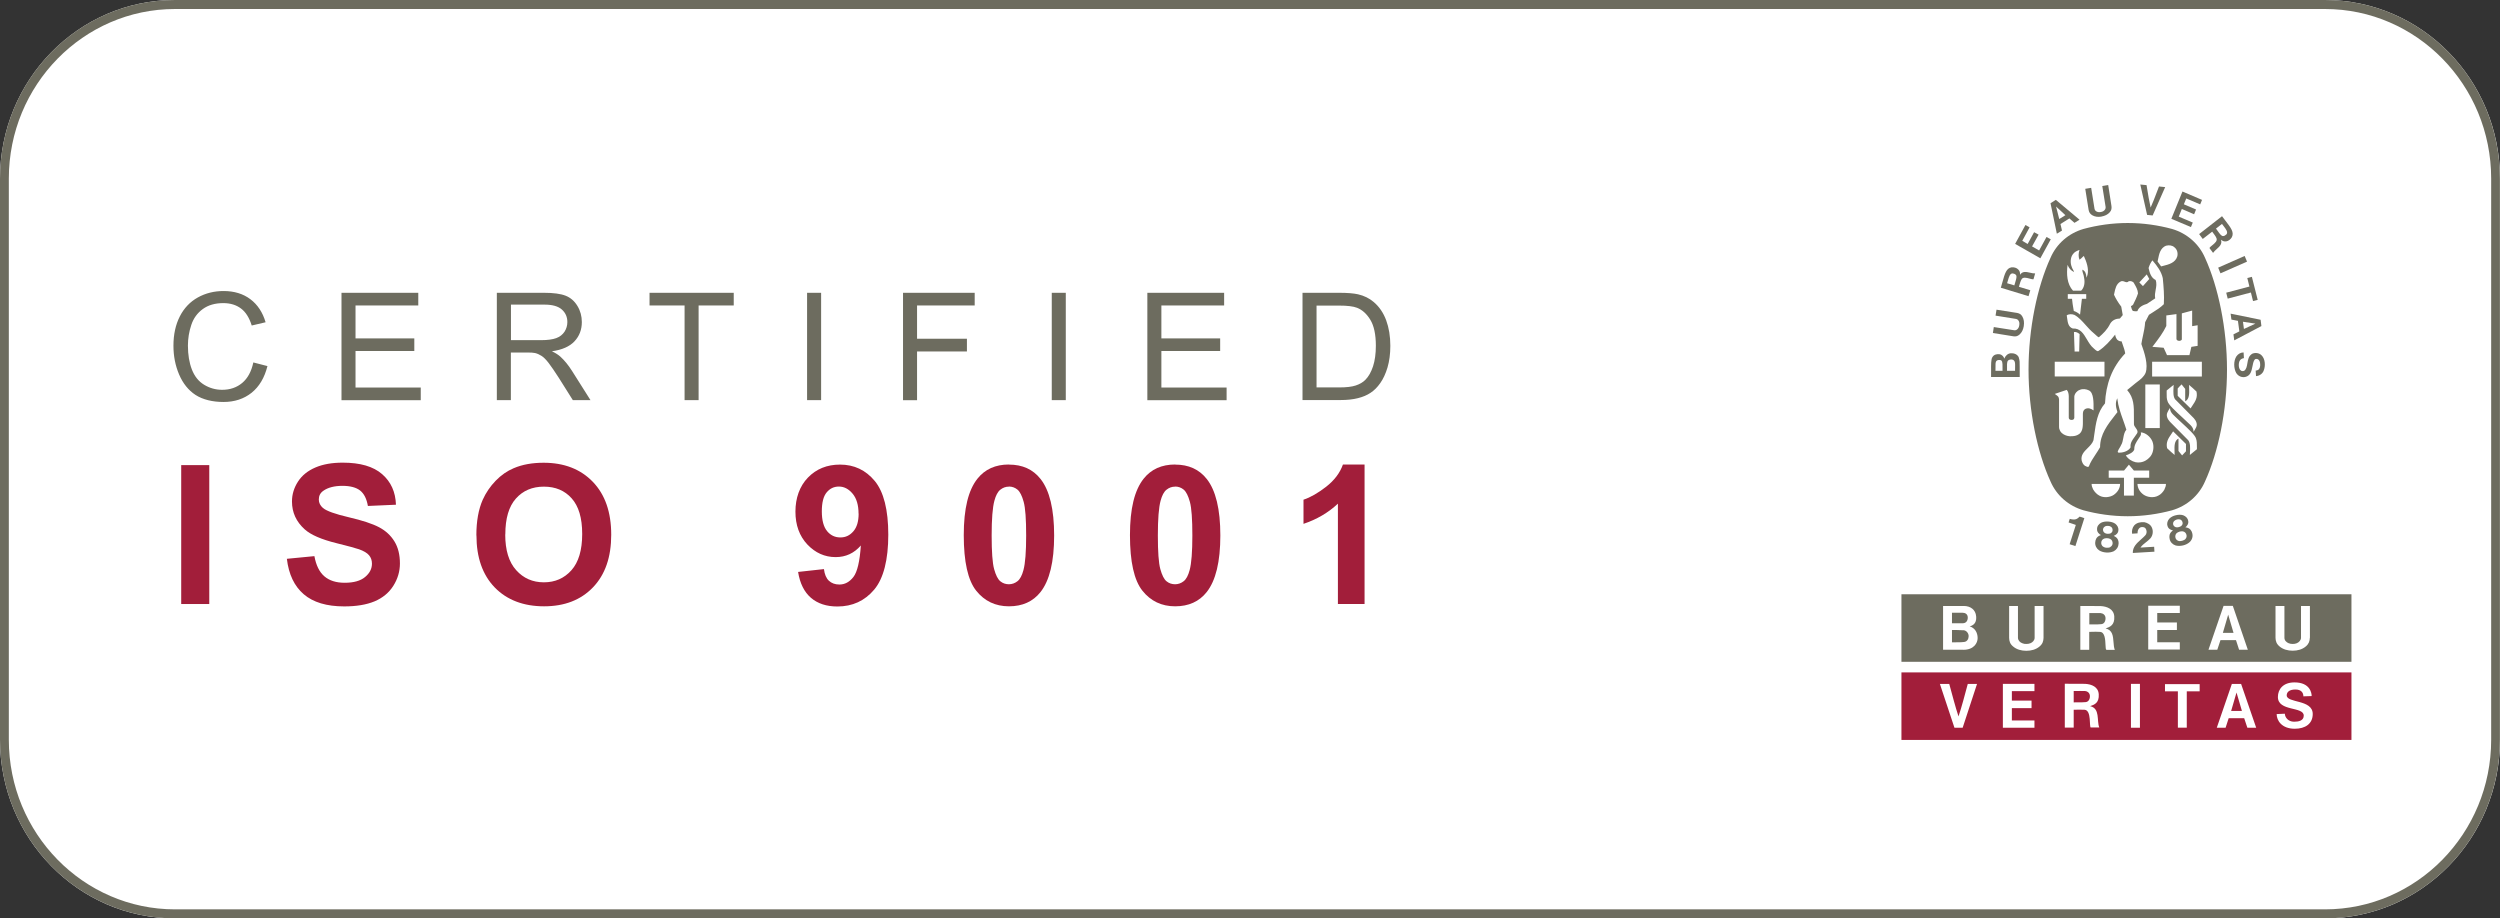 <svg width="196" height="72" viewBox="0 0 196 72" fill="none" xmlns="http://www.w3.org/2000/svg">
<rect x="0" y="0" width="196" height="72" fill="#333333" stroke="none"/>
<path d="M13.72 0H182.273C189.852 0 196 6.273 196 13.999V58.001C196 65.727 189.852 72 182.28 72H13.72C6.148 72.007 0 65.734 0 58.001V13.999C0 6.273 6.148 0 13.72 0Z" fill="white"/>
<path d="M182.28 0.706C189.465 0.706 195.308 6.668 195.308 13.999V58.001C195.308 65.332 189.465 71.294 182.28 71.294H13.72C6.535 71.294 0.692 65.332 0.692 58.001V13.999C0.692 6.668 6.535 0.706 13.72 0.706H182.273M182.28 0H13.72C6.141 0 0 6.266 0 13.999V58.001C0 65.734 6.141 72 13.72 72H182.273C189.852 72 195.993 65.734 195.993 58.001V13.999C195.993 6.266 189.852 0 182.273 0H182.28Z" fill="#6D6C5F"/>
<path d="M168.332 16.843L167.799 14.465L168.29 14.514L168.32 14.697C168.408 15.24 168.503 15.821 168.609 16.271C168.766 15.929 168.931 15.497 169.092 15.073C169.151 14.919 169.209 14.767 169.266 14.62L169.75 14.669L168.768 16.892L168.339 16.849L168.332 16.843Z" fill="#6D6C5F"/>
<path d="M174.085 21.429L176.167 20.512L175.98 20.067L173.905 20.984L174.085 21.429Z" fill="#6D6C5F"/>
<path fill-rule="evenodd" clip-rule="evenodd" d="M171.472 41.369C171.707 41.433 171.825 41.609 171.88 41.821L171.873 41.814C171.942 42.054 171.859 42.315 171.686 42.484C171.555 42.611 171.368 42.71 171.16 42.759C170.953 42.809 170.745 42.809 170.572 42.766C170.344 42.696 170.15 42.505 170.102 42.265C170.053 42.054 170.074 41.842 170.254 41.673L170.358 41.581C170.185 41.56 169.984 41.44 169.936 41.242C169.86 41.031 169.936 40.826 170.074 40.664C170.206 40.53 170.385 40.438 170.586 40.395C170.78 40.346 170.981 40.339 171.16 40.395C171.361 40.473 171.52 40.614 171.555 40.84C171.603 41.038 171.472 41.242 171.333 41.341L171.472 41.369ZM170.448 40.854C170.351 40.946 170.351 41.108 170.406 41.2H170.413C170.455 41.27 170.51 41.313 170.586 41.334C170.655 41.348 170.731 41.348 170.814 41.327C170.898 41.306 170.974 41.27 171.029 41.221C171.084 41.165 171.119 41.101 171.119 41.016C171.119 40.904 171.05 40.77 170.925 40.727C170.849 40.706 170.752 40.706 170.669 40.727C170.579 40.755 170.503 40.798 170.448 40.854ZM171.077 42.399C171.188 42.371 171.292 42.315 171.347 42.251H171.34C171.423 42.167 171.444 42.054 171.423 41.948C171.396 41.8 171.285 41.68 171.133 41.658C171.071 41.651 170.981 41.651 170.898 41.673C170.814 41.701 170.738 41.736 170.683 41.771C170.558 41.856 170.517 42.018 170.558 42.167C170.586 42.272 170.662 42.357 170.773 42.399C170.856 42.435 170.967 42.428 171.077 42.399Z" fill="#6D6C5F"/>
<path d="M163.409 40.614V40.635L162.71 42.816L162.26 42.667L162.737 41.179V41.151C162.651 41.119 162.554 41.087 162.457 41.055C162.36 41.023 162.263 40.992 162.177 40.96L162.267 40.678C162.488 40.741 162.723 40.776 162.917 40.614C162.977 40.57 162.994 40.552 163.019 40.525L163.032 40.511L163.042 40.501L163.402 40.621L163.409 40.614Z" fill="#6D6C5F"/>
<path d="M167.862 42.285C167.534 42.577 167.201 42.873 167.211 43.345L167.218 43.352L168.907 43.253C168.9 43.134 168.893 43 168.886 42.866L167.813 42.929C167.932 42.756 168.088 42.633 168.247 42.509C168.367 42.415 168.488 42.32 168.595 42.202C168.789 41.976 168.831 41.63 168.706 41.362C168.609 41.122 168.339 40.981 168.111 40.939C167.82 40.918 167.523 40.974 167.322 41.193C167.177 41.369 167.121 41.602 167.156 41.842L167.585 41.814C167.578 41.659 167.613 41.511 167.73 41.398C167.82 41.32 167.931 41.306 168.062 41.334C168.145 41.355 168.215 41.405 168.256 41.511C168.332 41.673 168.291 41.877 168.187 41.976C168.089 42.083 167.976 42.184 167.862 42.285Z" fill="#6D6C5F"/>
<path fill-rule="evenodd" clip-rule="evenodd" d="M166.099 42.639C166.113 42.421 166.051 42.216 165.843 42.082L165.718 42.011C165.878 41.955 166.064 41.807 166.078 41.602C166.113 41.376 166.002 41.193 165.836 41.059C165.684 40.953 165.49 40.904 165.282 40.889C165.082 40.875 164.881 40.904 164.715 40.988C164.528 41.101 164.397 41.27 164.41 41.496C164.397 41.701 164.563 41.877 164.715 41.948L164.583 42.004C164.362 42.117 164.279 42.308 164.265 42.526C164.244 42.773 164.369 43.013 164.57 43.147C164.722 43.246 164.923 43.303 165.137 43.317C165.345 43.331 165.552 43.295 165.718 43.218C165.933 43.105 166.085 42.886 166.092 42.639H166.099ZM164.881 41.602C164.853 41.496 164.902 41.341 165.026 41.278C165.089 41.235 165.186 41.221 165.269 41.228C165.359 41.228 165.448 41.256 165.511 41.306C165.621 41.376 165.649 41.538 165.615 41.644C165.587 41.729 165.532 41.779 165.469 41.814C165.4 41.842 165.317 41.856 165.241 41.849C165.158 41.849 165.075 41.828 165.013 41.785C164.95 41.743 164.902 41.687 164.888 41.602H164.881ZM165.462 42.886C165.386 42.936 165.275 42.95 165.165 42.943C165.054 42.943 164.943 42.9 164.874 42.851C164.777 42.773 164.736 42.667 164.736 42.562C164.736 42.406 164.826 42.272 164.971 42.223C165.04 42.202 165.123 42.188 165.206 42.195C165.289 42.195 165.379 42.223 165.435 42.251C165.573 42.315 165.642 42.463 165.628 42.618C165.621 42.717 165.559 42.823 165.455 42.879L165.462 42.886Z" fill="#6D6C5F"/>
<path d="M158.968 19.128L159.473 18.204L159.826 18.395L159.314 19.319L159.867 19.636L160.448 18.578L160.78 18.762L159.964 20.25L157.986 19.121L158.795 17.64L159.12 17.823L158.546 18.881L158.968 19.128Z" fill="#6D6C5F"/>
<path fill-rule="evenodd" clip-rule="evenodd" d="M158.277 28.026C158.166 27.772 157.903 27.68 157.634 27.695C157.406 27.723 157.233 27.878 157.136 28.118C157.101 27.977 156.97 27.8 156.756 27.772C156.527 27.744 156.313 27.808 156.202 28.005C156.094 28.146 156.098 28.62 156.102 29.062C156.103 29.241 156.105 29.413 156.099 29.557H158.346V29.388C158.342 29.118 158.343 28.918 158.344 28.762C158.347 28.391 158.348 28.265 158.27 28.026H158.277ZM156.998 29.07H156.444C156.449 28.956 156.448 28.853 156.448 28.762C156.445 28.431 156.444 28.251 156.693 28.224C156.88 28.21 156.928 28.252 156.97 28.372C156.999 28.473 156.999 28.574 156.998 28.876L156.998 29.07ZM157.98 29.07H157.35C157.353 28.963 157.352 28.864 157.351 28.775C157.346 28.439 157.343 28.24 157.578 28.196C157.682 28.167 157.814 28.181 157.89 28.259C157.993 28.359 157.989 28.51 157.983 28.799C157.981 28.878 157.98 28.968 157.98 29.07Z" fill="#6D6C5F"/>
<path d="M176.547 21.704L176.188 21.796L176.354 22.466L174.535 22.946L174.652 23.412L176.471 22.932L176.637 23.602L177.004 23.51L176.547 21.704Z" fill="#6D6C5F"/>
<path d="M164.757 16.976C165.006 16.934 165.248 16.828 165.408 16.638C165.546 16.483 165.56 16.327 165.539 16.158L165.283 14.507L164.819 14.584L165.082 16.235C165.096 16.363 165.013 16.489 164.903 16.553C164.84 16.588 164.771 16.616 164.695 16.624C164.619 16.638 164.543 16.638 164.48 16.624C164.356 16.595 164.238 16.518 164.211 16.377L163.948 14.726L163.484 14.803L163.747 16.454C163.781 16.624 163.844 16.758 164.024 16.871C164.231 16.998 164.487 17.026 164.743 16.983L164.757 16.976Z" fill="#6D6C5F"/>
<path fill-rule="evenodd" clip-rule="evenodd" d="M174.88 24.59L177.232 25.07L177.294 25.564L175.164 26.686L175.102 26.213L175.565 25.98L175.454 25.154L174.943 25.056L174.88 24.59ZM175.848 25.225L175.925 25.797V25.79L176.824 25.373L175.848 25.225Z" fill="#6D6C5F"/>
<path d="M176.892 29.042H176.934L176.982 29.021L177.024 29.007C177.176 28.922 177.21 28.718 177.197 28.555C177.197 28.386 177.141 28.217 176.989 28.153C176.906 28.132 176.809 28.125 176.754 28.21C176.665 28.344 176.629 28.531 176.592 28.724C176.521 29.085 176.447 29.465 176.014 29.557C175.724 29.607 175.475 29.48 175.323 29.247C175.115 28.88 175.101 28.294 175.336 27.934C175.475 27.744 175.668 27.631 175.897 27.631L175.924 28.076C175.786 28.097 175.641 28.167 175.578 28.308C175.482 28.541 175.502 28.908 175.675 29.042C175.738 29.113 175.876 29.106 175.952 29.063C176.118 28.943 176.157 28.707 176.196 28.47C176.219 28.332 176.242 28.192 176.291 28.076C176.332 27.941 176.457 27.8 176.581 27.73C176.816 27.631 177.114 27.666 177.3 27.85C177.605 28.139 177.619 28.71 177.473 29.056C177.39 29.296 177.141 29.473 176.872 29.487L176.844 29.049H176.872L176.892 29.042Z" fill="#6D6C5F"/>
<path d="M158.553 24.816C158.678 25.027 158.705 25.288 158.664 25.55V25.564C158.622 25.825 158.519 26.065 158.332 26.227C158.173 26.368 158.028 26.389 157.862 26.368L156.244 26.107L156.313 25.641L157.931 25.895C158.069 25.91 158.18 25.818 158.242 25.712C158.277 25.648 158.304 25.578 158.311 25.5C158.325 25.423 158.325 25.345 158.311 25.274C158.284 25.154 158.194 25.027 158.069 25.006L156.451 24.745L156.527 24.279L158.145 24.534C158.311 24.569 158.45 24.632 158.553 24.816Z" fill="#6D6C5F"/>
<path fill-rule="evenodd" clip-rule="evenodd" d="M161.174 15.671L160.76 15.932L161.257 18.324L161.659 18.077L161.541 17.562L162.239 17.125L162.641 17.471L163.035 17.224L161.181 15.671H161.174ZM161.444 17.167L161.195 16.193L161.928 16.871L161.444 17.174V17.167Z" fill="#6D6C5F"/>
<path d="M171.215 16.017L172.17 16.426L172.018 16.8L171.056 16.384L170.814 16.983L171.914 17.449L171.769 17.802L170.233 17.153L171.105 15.015L172.64 15.671L172.495 16.024L171.402 15.558L171.215 16.017Z" fill="#6D6C5F"/>
<path fill-rule="evenodd" clip-rule="evenodd" d="M158.374 21.549C158.374 21.394 158.367 21.26 158.235 21.133C158.111 20.998 157.91 20.942 157.717 20.956C157.295 21.021 157.177 21.446 156.988 22.127C156.951 22.261 156.911 22.405 156.866 22.558L159.037 23.221L159.176 22.756L158.318 22.494L158.284 22.48C158.339 22.269 158.429 21.993 158.47 21.937C158.572 21.691 158.864 21.772 159.114 21.841C159.237 21.875 159.35 21.906 159.425 21.895L159.556 21.436C159.433 21.443 159.296 21.412 159.158 21.38C158.863 21.313 158.562 21.244 158.374 21.542V21.549ZM157.924 22.375L157.357 22.205C157.378 22.137 157.398 22.069 157.416 22.004C157.507 21.687 157.583 21.419 157.806 21.436C157.917 21.457 157.993 21.485 158.055 21.563C158.136 21.667 158.075 21.869 157.995 22.133C157.972 22.209 157.947 22.29 157.924 22.375Z" fill="#6D6C5F"/>
<path fill-rule="evenodd" clip-rule="evenodd" d="M172.412 18.352L174.21 16.948V16.955C174.306 17.085 174.397 17.204 174.483 17.315C174.908 17.868 175.173 18.212 174.977 18.599C174.874 18.769 174.715 18.896 174.535 18.924C174.355 18.952 174.244 18.889 174.12 18.79C174.243 19.122 174.011 19.33 173.783 19.534C173.677 19.628 173.572 19.722 173.504 19.827L173.221 19.446C173.255 19.379 173.345 19.306 173.445 19.226C173.648 19.061 173.888 18.867 173.753 18.635C173.733 18.564 173.567 18.331 173.435 18.162L173.408 18.183L172.695 18.734L172.412 18.352ZM174.293 18.508C174.396 18.501 174.459 18.458 174.542 18.381H174.549C174.699 18.203 174.525 17.977 174.322 17.713C174.283 17.662 174.242 17.609 174.203 17.555L173.733 17.922C173.784 17.989 173.831 18.055 173.875 18.117C174.035 18.341 174.157 18.513 174.293 18.508Z" fill="#6D6C5F"/>
<path fill-rule="evenodd" clip-rule="evenodd" d="M172.875 20.215C172.398 19.107 171.443 18.289 170.288 17.95C169.203 17.654 168.02 17.484 166.838 17.484H166.796C165.614 17.484 164.431 17.654 163.345 17.95C162.184 18.289 161.236 19.107 160.759 20.215C159.715 22.487 159.037 25.761 159.037 28.979C159.037 32.196 159.722 35.47 160.759 37.742C161.236 38.85 162.184 39.668 163.345 40.007C164.431 40.303 165.614 40.473 166.796 40.473H166.838C168.013 40.473 169.196 40.303 170.288 40.007C171.45 39.668 172.398 38.85 172.875 37.742C173.912 35.47 174.597 32.196 174.597 28.979C174.597 25.761 173.912 22.487 172.875 20.215ZM170.869 26.728C170.869 26.728 171.049 26.699 171.056 26.601V24.568C171.181 24.539 171.308 24.502 171.434 24.465C171.58 24.422 171.724 24.38 171.865 24.35V25.57C172.019 25.55 172.095 25.536 172.276 25.503L172.294 25.5V27.116L171.803 27.193L171.651 27.843H169.894L169.631 27.264C169.251 27.226 169.186 27.222 168.876 27.202L168.746 27.193L168.859 27.045C169.224 26.566 169.588 26.087 169.839 25.556V24.731L170.634 24.625V26.579C170.634 26.65 170.731 26.721 170.828 26.721H170.869V26.728ZM169.839 19.262C170.033 19.206 170.302 19.227 170.468 19.382C170.69 19.552 170.759 19.827 170.703 20.088C170.557 20.607 170.025 20.738 169.554 20.855C169.512 20.865 169.471 20.875 169.431 20.885L169.154 20.504C169.165 20.453 169.176 20.401 169.186 20.349C169.275 19.904 169.368 19.438 169.832 19.255L169.839 19.262ZM168.304 21.513L168.504 21.873L168.006 22.43C167.92 22.347 167.885 22.31 167.838 22.26C167.809 22.23 167.775 22.195 167.723 22.141L167.864 21.989C168.004 21.839 168.072 21.766 168.304 21.513ZM162.606 21.33C162.354 21.205 162.189 21.018 162.098 20.764C162.005 21.478 162.043 22.266 162.523 22.79H163.159C163.408 22.558 163.477 22.155 163.387 21.746C163.375 21.63 163.343 21.537 163.315 21.451C163.279 21.344 163.247 21.249 163.262 21.139C163.491 21.266 163.553 21.428 163.581 21.774L163.657 21.563C163.788 21.069 163.567 20.49 163.373 20.067C163.354 20.082 163.341 20.094 163.326 20.107C163.314 20.117 163.301 20.129 163.283 20.144C163.18 20.25 163.173 20.257 163.034 20.363C162.931 20.123 162.951 19.834 163.034 19.594C162.827 19.665 162.633 19.749 162.502 19.947C162.315 20.201 162.301 20.617 162.419 20.906C162.436 20.984 162.476 21.055 162.515 21.124C162.554 21.193 162.592 21.259 162.606 21.33ZM163.56 23.058V23.425H163.221L163.076 24.667C162.931 24.533 162.765 24.441 162.585 24.378L162.575 24.322C162.494 23.846 162.486 23.799 162.446 23.425H162.115V23.058H163.56ZM161.091 28.358H164.991V29.515H161.091V28.358ZM162.599 26.036C162.765 25.994 162.917 26.093 163.041 26.191L163.04 26.244C163.02 26.862 163.02 26.873 163.007 27.56H162.647V27.447C162.641 27.214 162.632 27.017 162.624 26.825C162.613 26.576 162.603 26.335 162.599 26.036ZM162.357 34.207C162.287 34.207 162.156 34.193 162.08 34.172C161.914 34.129 161.672 34.038 161.527 33.805L161.499 33.748L161.444 33.607L161.43 33.487V31.328C161.414 31.11 161.349 31.065 161.217 30.971C161.182 30.947 161.143 30.919 161.098 30.884L161.174 30.855L162.032 30.566C162.156 30.7 162.184 30.877 162.191 31.06V32.746C162.191 32.859 162.281 32.923 162.405 32.923C162.557 32.923 162.612 32.866 162.626 32.746C162.633 32.365 162.63 32.123 162.626 31.887C162.623 31.655 162.619 31.431 162.626 31.088C162.647 30.855 162.848 30.63 163.041 30.573C163.276 30.46 163.567 30.503 163.774 30.608C164.149 30.789 164.141 31.533 164.134 32.15L164.134 32.175L164.129 32.172C163.981 32.076 163.959 32.062 163.809 32.02C163.677 31.991 163.532 32.02 163.435 32.097C163.311 32.21 163.297 32.323 163.297 32.528C163.296 32.648 163.297 32.761 163.298 32.869C163.304 33.406 163.307 33.788 163.014 34.024C162.785 34.186 162.578 34.2 162.35 34.2L162.357 34.207ZM163.498 36.55C163.312 36.423 163.27 36.304 163.208 36.129L163.207 36.126C163.112 35.687 163.386 35.414 163.666 35.136C163.853 34.95 164.044 34.761 164.127 34.517C164.15 34.368 164.171 34.218 164.192 34.068C164.314 33.187 164.436 32.306 165.033 31.625C165.102 30.129 165.572 28.802 166.616 27.708C166.583 27.474 166.506 27.259 166.43 27.047C166.396 26.952 166.363 26.858 166.333 26.763C166.195 26.763 166.105 26.735 165.98 26.622C165.89 26.488 165.849 26.396 165.828 26.234C165.462 26.692 165.012 27.207 164.514 27.518C164.424 27.567 164.307 27.461 164.141 27.306C163.918 27.126 163.763 26.863 163.611 26.605C163.347 26.157 163.09 25.723 162.502 25.754C162.155 25.638 162.107 25.274 162.063 24.937C162.053 24.864 162.044 24.792 162.032 24.724C162.191 24.611 162.44 24.611 162.633 24.688C162.973 24.874 163.244 25.178 163.52 25.488C163.716 25.707 163.914 25.929 164.141 26.114C164.188 26.153 164.234 26.196 164.28 26.238C164.372 26.325 164.46 26.407 164.549 26.445C164.908 26.128 165.199 25.86 165.441 25.373C165.607 25.098 165.89 24.978 166.201 24.971L166.423 24.703L166.305 24.039C166.077 23.743 165.89 23.439 165.738 23.108C165.747 23.066 165.756 23.023 165.765 22.98C165.836 22.633 165.911 22.266 166.243 22.078C166.362 22.004 166.469 22.045 166.571 22.084C166.683 22.127 166.788 22.168 166.893 22.049C167.038 22.014 167.17 22.056 167.273 22.148C167.29 22.178 167.308 22.209 167.325 22.239C167.464 22.479 167.607 22.726 167.619 23.002C167.522 23.305 167.384 23.588 167.239 23.877C167.216 23.919 167.173 23.942 167.13 23.965C167.107 23.977 167.085 23.989 167.066 24.004C167.071 24.022 167.076 24.04 167.08 24.059C167.109 24.172 167.141 24.293 167.218 24.378L167.226 24.379C167.333 24.4 167.436 24.42 167.571 24.392C167.681 24.06 168.034 23.905 168.324 23.82L168.968 23.39C168.92 23.16 168.961 22.943 169.003 22.727C169.051 22.474 169.099 22.221 169.002 21.951C168.629 21.774 168.525 21.351 168.449 21.012C168.511 20.808 168.608 20.582 168.753 20.412L168.774 20.441C169.127 20.857 169.452 21.294 169.562 21.809C169.625 22.473 169.687 23.157 169.645 23.849C169.386 24.108 169.094 24.291 168.798 24.476C168.691 24.543 168.583 24.61 168.477 24.681L168.179 25.26C168.158 25.628 168.083 25.974 168.008 26.321C167.962 26.534 167.916 26.748 167.882 26.968C168.131 27.666 168.435 28.59 168.214 29.233C168.078 29.545 167.816 29.744 167.581 29.922C167.53 29.961 167.48 29.999 167.432 30.037L166.769 30.58C167.309 31.189 167.304 31.863 167.298 32.674C167.297 32.86 167.296 33.053 167.301 33.255C167.301 33.356 167.37 33.452 167.44 33.548C167.55 33.698 167.66 33.85 167.508 34.031C167.46 34.109 167.404 34.184 167.35 34.259C167.172 34.501 166.996 34.741 167.038 35.075C166.838 35.421 166.347 35.498 166.119 35.491C166.07 35.491 166.029 35.456 166.029 35.407C166.056 35.307 166.112 35.216 166.168 35.125C166.211 35.056 166.254 34.986 166.284 34.913C166.393 34.743 166.429 34.541 166.466 34.34C166.508 34.105 166.55 33.871 166.706 33.685C166.629 33.429 166.54 33.179 166.45 32.929C166.258 32.393 166.067 31.859 166.001 31.272V31.215C165.793 31.61 165.911 31.998 166.008 32.309C165.952 32.382 165.895 32.454 165.838 32.526C165.24 33.29 164.646 34.049 164.646 35.061C164.539 35.256 164.415 35.444 164.29 35.632C164.09 35.933 163.891 36.233 163.767 36.564C163.703 36.649 163.585 36.582 163.508 36.538L163.491 36.529L163.498 36.55ZM167.757 34.249C167.854 34.115 167.868 34.038 167.841 33.897C168.216 33.919 168.596 34.24 168.746 34.602C168.898 34.976 168.836 35.463 168.608 35.766C168.311 36.133 167.91 36.324 167.432 36.239C167.135 36.169 166.838 35.985 166.665 35.703C166.907 35.618 167.26 35.477 167.329 35.23C167.311 34.916 167.489 34.652 167.66 34.396C167.693 34.347 167.726 34.298 167.757 34.249ZM168.193 33.558V30.143C168.5 30.138 168.674 30.14 168.887 30.141C169.009 30.142 169.145 30.143 169.327 30.143V33.558H168.193ZM165.759 38.772C165.448 38.998 164.936 39.054 164.59 38.857C164.397 38.758 164.217 38.568 164.106 38.377L164.09 38.342C164.019 38.185 163.988 38.117 163.982 37.94H166.215C166.215 38.257 166.036 38.568 165.752 38.772H165.759ZM166.52 38.857V37.453H165.323V36.888H166.527L166.907 36.43C166.999 36.542 167.049 36.6 167.102 36.661C167.151 36.718 167.203 36.778 167.294 36.888H168.497V37.453H167.294V38.857H166.52ZM169.694 38.377C169.583 38.568 169.41 38.765 169.21 38.857C168.871 39.054 168.352 38.998 168.041 38.772C167.757 38.568 167.585 38.257 167.578 37.94H169.811C169.805 38.117 169.774 38.185 169.703 38.342L169.687 38.377H169.694ZM171.27 32.055C171.514 32.302 171.752 32.543 171.99 32.782C172.162 32.972 172.301 33.24 172.183 33.487C172.128 33.607 172.052 33.741 171.976 33.854C171.976 33.614 171.872 33.473 171.741 33.332C171.556 33.148 171.331 32.941 171.104 32.733C170.559 32.233 169.999 31.719 169.936 31.455C169.862 31.267 169.864 31.047 169.867 30.825C169.868 30.755 169.868 30.685 169.867 30.616C169.954 30.546 170.033 30.481 170.114 30.414C170.205 30.339 170.299 30.261 170.413 30.171C170.411 30.24 170.407 30.309 170.404 30.378C170.386 30.751 170.369 31.108 170.544 31.328H170.551C170.8 31.579 171.038 31.82 171.27 32.055ZM171.616 30.171C171.857 30.367 171.974 30.48 172.2 30.696L172.204 30.7C172.311 31.17 172.103 31.477 171.888 31.795C171.838 31.868 171.787 31.943 171.741 32.02L170.731 31.032V30.46L170.756 30.431C170.855 30.318 170.901 30.266 171.035 30.136L171.319 30.488V31.462C171.655 31.297 171.641 30.859 171.628 30.427C171.626 30.343 171.623 30.259 171.623 30.178L171.616 30.171ZM171.381 35.378L171.356 35.407C171.257 35.52 171.211 35.572 171.077 35.703L170.793 35.357V34.383C170.457 34.549 170.471 34.987 170.484 35.419C170.486 35.503 170.489 35.586 170.489 35.668C170.248 35.471 170.131 35.359 169.905 35.143L169.901 35.138C169.794 34.665 170.006 34.357 170.227 34.036C170.276 33.965 170.325 33.893 170.371 33.819L171.381 34.807V35.378ZM172.232 35.223C172.144 35.295 172.063 35.361 171.978 35.43C171.888 35.502 171.795 35.577 171.685 35.668C171.687 35.6 171.691 35.532 171.694 35.464C171.712 35.095 171.729 34.737 171.554 34.51C171.305 34.26 171.067 34.019 170.835 33.784C170.591 33.536 170.353 33.296 170.116 33.057C169.943 32.866 169.804 32.598 169.922 32.344C169.977 32.224 170.046 32.09 170.129 31.984C170.129 32.224 170.233 32.365 170.371 32.507C170.559 32.696 170.789 32.908 171.021 33.122C171.558 33.617 172.107 34.122 172.169 34.383C172.239 34.574 172.238 34.799 172.237 35.025C172.237 35.091 172.237 35.157 172.239 35.223H172.232ZM172.626 29.522H168.726V28.358H172.626V29.522Z" fill="#6D6C5F"/>
<path d="M153.035 49.392C153.284 49.392 153.595 49.392 153.927 49.413V49.406C154.183 49.427 154.342 49.66 154.342 49.872C154.342 50.084 154.231 50.302 153.989 50.33C153.805 50.353 153.748 50.353 153.398 50.356C153.302 50.356 153.184 50.357 153.035 50.359L153.035 49.392Z" fill="#6D6C5F"/>
<path d="M154.273 48.418C154.273 48.693 154.121 48.863 153.879 48.863H153.035V48.037H153.851C154.072 48.037 154.273 48.143 154.273 48.418Z" fill="#6D6C5F"/>
<path d="M164.256 48.063C164.428 48.06 164.583 48.058 164.687 48.066C164.888 48.087 165.074 48.221 165.074 48.475C165.074 48.729 164.95 48.912 164.749 48.933C164.549 48.955 164.452 48.955 163.802 48.955V48.066C163.952 48.069 164.11 48.066 164.256 48.063Z" fill="#6D6C5F"/>
<path d="M174.69 48.19L174.694 48.178H174.687L174.69 48.19Z" fill="#6D6C5F"/>
<path d="M174.69 48.19L174.272 49.618H175.109L174.69 48.19Z" fill="#6D6C5F"/>
<path fill-rule="evenodd" clip-rule="evenodd" d="M149.073 51.883V46.591H184.354V51.883H149.073ZM152.337 50.937H153.927V50.944C154.75 50.944 155.047 50.415 155.047 50.027C155.047 49.568 154.805 49.216 154.425 49.11C154.854 48.997 154.964 48.686 154.93 48.319C154.888 47.797 154.48 47.508 153.962 47.508H152.337V50.937ZM159.902 50.683C160.144 50.479 160.206 50.26 160.213 50.006V47.508H159.515V50.006C159.515 50.196 159.356 50.366 159.183 50.429C159.086 50.472 158.975 50.486 158.865 50.486C158.754 50.493 158.643 50.472 158.546 50.429C158.367 50.366 158.215 50.211 158.208 50.006V47.508H157.516V50.006C157.523 50.267 157.585 50.486 157.827 50.683C158.104 50.923 158.477 51.022 158.858 51.022H158.871C159.245 51.022 159.625 50.923 159.902 50.683ZM165.072 50.564C165.082 50.776 165.089 50.937 165.144 50.937L165.137 50.951H165.801C165.732 50.778 165.716 50.562 165.699 50.343C165.664 49.875 165.628 49.392 165.081 49.272C165.427 49.152 165.801 49.004 165.759 48.334C165.725 47.755 165.206 47.543 164.687 47.515C164.404 47.515 164.172 47.513 163.934 47.512C163.683 47.51 163.426 47.508 163.097 47.508V50.944H163.795V49.54C163.865 49.539 163.929 49.537 163.99 49.535C164.212 49.529 164.391 49.523 164.646 49.54C165.027 49.563 165.054 50.158 165.072 50.564ZM169.127 48.058H170.897V47.487H168.421V50.923H170.897V50.352H169.127V49.392H170.669V48.799H169.127V48.058ZM175.302 50.189L175.544 50.937H176.229L175.053 47.501H174.327L173.145 50.937H173.836L174.085 50.189H175.302ZM180.779 50.676C181.014 50.479 181.083 50.26 181.09 50.006H181.097V47.508H180.399V50.006C180.399 50.189 180.24 50.359 180.067 50.429C179.97 50.472 179.859 50.486 179.749 50.486C179.638 50.486 179.527 50.472 179.431 50.429C179.258 50.359 179.099 50.211 179.099 50.006V47.508H178.4V50.006C178.407 50.26 178.476 50.479 178.711 50.676C178.988 50.916 179.368 51.015 179.742 51.015H179.749C180.129 51.015 180.502 50.916 180.779 50.676Z" fill="#6D6C5F"/>
<path d="M175.344 54.29L174.922 55.736H175.766L175.344 54.297V54.29ZM163.47 54.177C163.27 54.163 162.91 54.177 162.578 54.177V55.066C163.221 55.066 163.318 55.066 163.519 55.045C163.719 55.024 163.85 54.84 163.85 54.586C163.85 54.332 163.664 54.191 163.463 54.177H163.47ZM149.073 52.717V58.009H184.354V52.717H149.073ZM153.872 57.056H153.229L152.088 53.62H152.821C153.056 54.474 153.305 55.447 153.547 56.167C153.789 55.447 154.045 54.474 154.273 53.62H154.999L153.872 57.056ZM159.273 54.925V55.518H157.73V56.484H159.501V57.056H157.025V53.613H159.501V54.184H157.73V54.925H159.273ZM163.927 57.042C163.767 57.042 164.003 55.68 163.429 55.645C163.104 55.624 162.903 55.645 162.578 55.645V57.042H161.88V53.606C162.523 53.606 162.896 53.613 163.47 53.613C163.989 53.641 164.507 53.853 164.542 54.431C164.583 55.102 164.21 55.25 163.864 55.363C164.666 55.539 164.369 56.499 164.583 57.035H163.92L163.927 57.042ZM167.771 57.056H167.066V53.613H167.771V57.056ZM172.446 54.198H171.443V57.049H170.745V54.198H169.735V53.634H172.453V54.198H172.446ZM176.194 57.056L175.945 56.308H174.728L174.486 57.056H173.795L174.977 53.62H175.703L176.886 57.056H176.194ZM179.908 57.134C178.884 57.134 178.49 56.484 178.49 55.983L179.133 55.955C179.133 56.23 179.389 56.583 179.852 56.583C180.212 56.583 180.613 56.506 180.613 56.103C180.613 55.37 178.587 55.8 178.587 54.643C178.587 54.029 179.002 53.5 179.887 53.5C181.125 53.5 181.235 54.354 181.235 54.572L180.585 54.593C180.585 54.311 180.419 54.057 179.963 54.057C179.465 54.057 179.278 54.276 179.278 54.516C179.278 55.137 181.318 54.819 181.318 55.977C181.318 56.746 180.731 57.134 179.908 57.134Z" fill="#A21E3A"/>
<path fill-rule="evenodd" clip-rule="evenodd" d="M19.868 28.417L20.968 28.701C20.739 29.614 20.324 30.312 19.722 30.796C19.12 31.273 18.387 31.515 17.522 31.515C16.657 31.515 15.896 31.328 15.328 30.962C14.768 30.595 14.339 30.056 14.041 29.358C13.743 28.659 13.598 27.906 13.598 27.104C13.598 26.226 13.764 25.465 14.096 24.808C14.428 24.158 14.899 23.66 15.508 23.322C16.117 22.983 16.795 22.817 17.529 22.817C18.359 22.817 19.065 23.031 19.632 23.46C20.2 23.889 20.594 24.49 20.823 25.265L19.736 25.52C19.542 24.905 19.265 24.462 18.892 24.186C18.525 23.909 18.061 23.764 17.508 23.764C16.864 23.764 16.331 23.916 15.902 24.227C15.473 24.538 15.169 24.953 14.996 25.479C14.823 25.997 14.733 26.537 14.733 27.097C14.733 27.809 14.837 28.438 15.044 28.971C15.252 29.503 15.57 29.904 16.006 30.167C16.442 30.43 16.913 30.561 17.418 30.561C18.034 30.561 18.56 30.381 18.989 30.022C19.418 29.662 19.708 29.13 19.861 28.417H19.868ZM26.773 31.37V22.955H32.793V23.951H27.873V26.53H32.482V27.519H27.873V30.381H32.987V31.377H26.773V31.37ZM38.952 22.955V31.37H40.052V27.636H41.332C41.616 27.636 41.824 27.65 41.948 27.678C42.121 27.719 42.287 27.795 42.453 27.899C42.62 28.003 42.806 28.189 43.014 28.459C43.221 28.729 43.484 29.116 43.81 29.621L44.91 31.37H46.294L44.848 29.081C44.564 28.632 44.26 28.259 43.934 27.961C43.782 27.823 43.561 27.678 43.27 27.54C44.066 27.429 44.661 27.166 45.041 26.758C45.422 26.35 45.616 25.846 45.616 25.251C45.616 24.794 45.505 24.373 45.27 23.986C45.035 23.598 44.73 23.336 44.343 23.183C43.955 23.031 43.388 22.955 42.647 22.955H38.952ZM42.426 26.668H40.059V23.882H42.696C43.312 23.882 43.768 24.013 44.052 24.269C44.336 24.525 44.481 24.85 44.481 25.251C44.481 25.52 44.405 25.776 44.26 26.005C44.107 26.233 43.893 26.406 43.609 26.509C43.325 26.613 42.931 26.668 42.426 26.668ZM53.671 31.37V23.951H50.924V22.955H57.525V23.951H54.771V31.37H53.671ZM63.275 22.955V31.37H64.376V22.955H63.275ZM70.797 31.37V22.955H76.416V23.951H71.897V26.558H75.807V27.553H71.897V31.377H70.797V31.37ZM82.458 22.955V31.37H83.558V22.955H82.458ZM89.952 31.37V22.955H95.972V23.951H91.052V26.53H95.661V27.519H91.052V30.381H96.166V31.377H89.952V31.37ZM102.117 22.955V31.363H105.12C105.618 31.363 106.068 31.315 106.455 31.218C106.843 31.121 107.175 30.983 107.452 30.796C107.729 30.616 107.985 30.36 108.213 30.035C108.441 29.711 108.635 29.303 108.78 28.812C108.926 28.314 109.002 27.747 109.002 27.111C109.002 26.364 108.891 25.693 108.677 25.113C108.462 24.532 108.137 24.048 107.694 23.674C107.355 23.384 106.947 23.183 106.469 23.073C106.13 22.997 105.639 22.955 104.988 22.955H102.117ZM104.995 30.374H103.217V23.958H104.968C105.625 23.958 106.095 24.013 106.393 24.131C106.801 24.29 107.154 24.608 107.438 25.078C107.722 25.548 107.867 26.226 107.867 27.104C107.867 27.733 107.791 28.279 107.646 28.722C107.5 29.164 107.3 29.524 107.037 29.787C106.85 29.973 106.601 30.119 106.289 30.222C105.978 30.326 105.542 30.374 104.995 30.374Z" fill="#6D6C5F"/>
<path d="M22.511 43.808L24.649 43.601C24.78 44.32 25.037 44.845 25.431 45.184C25.825 45.523 26.358 45.689 27.023 45.689C27.728 45.689 28.268 45.537 28.621 45.239C28.981 44.942 29.161 44.59 29.161 44.189C29.161 43.933 29.085 43.712 28.933 43.532C28.78 43.352 28.517 43.193 28.144 43.062C27.888 42.972 27.299 42.813 26.379 42.584C25.203 42.294 24.372 41.934 23.895 41.506C23.224 40.904 22.891 40.178 22.891 39.314C22.891 38.761 23.05 38.242 23.362 37.758C23.673 37.274 24.13 36.908 24.725 36.652C25.32 36.396 26.033 36.272 26.87 36.272C28.241 36.272 29.265 36.569 29.957 37.171C30.649 37.772 31.008 38.567 31.043 39.57L28.843 39.667C28.746 39.107 28.545 38.706 28.234 38.457C27.922 38.215 27.459 38.09 26.843 38.09C26.227 38.09 25.701 38.221 25.341 38.484C25.106 38.65 24.995 38.878 24.995 39.162C24.995 39.418 25.106 39.639 25.32 39.826C25.597 40.061 26.275 40.303 27.341 40.552C28.407 40.801 29.202 41.063 29.714 41.333C30.227 41.603 30.628 41.969 30.919 42.439C31.209 42.909 31.354 43.483 31.354 44.175C31.354 44.797 31.181 45.385 30.835 45.931C30.489 46.477 29.998 46.878 29.361 47.148C28.725 47.411 27.936 47.542 26.988 47.542C25.611 47.542 24.552 47.224 23.812 46.588C23.071 45.952 22.635 45.025 22.49 43.808H22.511Z" fill="#A21E3A"/>
<path d="M14.207 47.355V36.465H16.407V47.355H14.207Z" fill="#A21E3A"/>
<path fill-rule="evenodd" clip-rule="evenodd" d="M37.845 39.183C37.513 39.936 37.347 40.87 37.347 41.976H37.354C37.354 43.705 37.831 45.067 38.786 46.056C39.748 47.044 41.056 47.535 42.654 47.535C44.253 47.535 45.533 47.044 46.488 46.049C47.443 45.053 47.92 43.691 47.92 41.921C47.92 40.151 47.436 38.768 46.474 37.772C45.512 36.777 44.225 36.279 42.62 36.279C41.734 36.279 40.952 36.417 40.274 36.707C39.762 36.922 39.291 37.247 38.862 37.689C38.433 38.132 38.094 38.63 37.845 39.183ZM40.468 44.7C39.893 44.064 39.61 43.131 39.61 41.9H39.617C39.617 40.642 39.893 39.708 40.447 39.086C41.001 38.464 41.734 38.153 42.641 38.153C43.547 38.153 44.274 38.457 44.82 39.072C45.367 39.688 45.644 40.6 45.644 41.865C45.644 43.131 45.36 44.078 44.8 44.707C44.239 45.336 43.519 45.654 42.641 45.654C41.762 45.654 41.035 45.336 40.468 44.7Z" fill="#A21E3A"/>
<path fill-rule="evenodd" clip-rule="evenodd" d="M62.577 44.839L64.597 44.617C64.646 45.025 64.777 45.336 64.985 45.53C65.193 45.724 65.469 45.827 65.808 45.827C66.237 45.827 66.604 45.627 66.909 45.233C67.213 44.839 67.407 44.016 67.49 42.764C66.964 43.373 66.307 43.677 65.518 43.677C64.66 43.677 63.919 43.345 63.297 42.688C62.674 42.025 62.362 41.167 62.362 40.109C62.362 39.051 62.688 38.118 63.345 37.44C64.002 36.763 64.84 36.424 65.857 36.424C66.964 36.424 67.871 36.853 68.576 37.703C69.282 38.553 69.642 39.964 69.642 41.921C69.642 43.877 69.275 45.35 68.535 46.228C67.794 47.106 66.833 47.549 65.649 47.549C64.798 47.549 64.106 47.321 63.58 46.871C63.054 46.415 62.715 45.744 62.57 44.839H62.577ZM67.31 40.275C67.31 39.605 67.158 39.079 66.847 38.706C66.535 38.332 66.175 38.146 65.774 38.146C65.373 38.146 65.068 38.298 64.812 38.602C64.556 38.906 64.431 39.404 64.431 40.095C64.431 40.787 64.57 41.312 64.847 41.644C65.123 41.976 65.469 42.135 65.885 42.135C66.3 42.135 66.625 41.976 66.902 41.658C67.179 41.34 67.317 40.877 67.317 40.261L67.31 40.275Z" fill="#A21E3A"/>
<path fill-rule="evenodd" clip-rule="evenodd" d="M81.579 37.551C80.984 36.797 80.161 36.424 79.102 36.424V36.417C78.043 36.417 77.22 36.79 76.631 37.53C75.919 38.429 75.559 39.867 75.559 41.955C75.559 44.043 75.884 45.495 76.534 46.311C77.185 47.127 78.043 47.535 79.102 47.535C80.161 47.535 80.984 47.162 81.572 46.422C82.285 45.523 82.645 44.043 82.645 41.983C82.645 39.922 82.285 38.443 81.579 37.551ZM78.424 38.394C78.624 38.235 78.846 38.152 79.102 38.152V38.145C79.351 38.145 79.579 38.228 79.773 38.388C79.967 38.553 80.126 38.871 80.257 39.349C80.389 39.826 80.451 40.704 80.451 41.983C80.451 43.262 80.382 44.168 80.237 44.7C80.126 45.115 79.974 45.406 79.773 45.565C79.572 45.724 79.344 45.806 79.095 45.806C78.846 45.806 78.617 45.73 78.424 45.571C78.23 45.412 78.071 45.094 77.939 44.617C77.808 44.14 77.746 43.262 77.746 41.983C77.746 40.704 77.815 39.798 77.96 39.259C78.071 38.844 78.223 38.553 78.424 38.394Z" fill="#A21E3A"/>
<path fill-rule="evenodd" clip-rule="evenodd" d="M92.132 36.424C93.191 36.424 94.014 36.797 94.609 37.551C95.315 38.443 95.675 39.922 95.675 41.983C95.675 44.043 95.315 45.523 94.602 46.422C94.014 47.162 93.191 47.535 92.132 47.535C91.073 47.535 90.215 47.127 89.565 46.311C88.914 45.495 88.589 44.043 88.589 41.955C88.589 39.867 88.949 38.429 89.662 37.53C90.25 36.79 91.073 36.417 92.132 36.417V36.424ZM92.132 38.152C91.876 38.152 91.654 38.235 91.454 38.394C91.253 38.553 91.101 38.844 90.99 39.259C90.845 39.798 90.776 40.704 90.776 41.983C90.776 43.262 90.838 44.14 90.969 44.617C91.101 45.094 91.26 45.412 91.454 45.571C91.647 45.73 91.876 45.806 92.125 45.806C92.374 45.806 92.602 45.724 92.803 45.565C93.004 45.406 93.156 45.115 93.267 44.7C93.412 44.168 93.481 43.262 93.481 41.983C93.481 40.704 93.419 39.826 93.287 39.349C93.156 38.871 92.997 38.553 92.803 38.388C92.609 38.228 92.381 38.145 92.132 38.145V38.152Z" fill="#A21E3A"/>
<path d="M104.892 47.355H106.982V36.417H105.287C105.051 37.081 104.609 37.661 103.972 38.159C103.328 38.657 102.74 38.996 102.194 39.176V41.07C103.231 40.724 104.131 40.199 104.892 39.487V47.355Z" fill="#A21E3A"/>
</svg>
